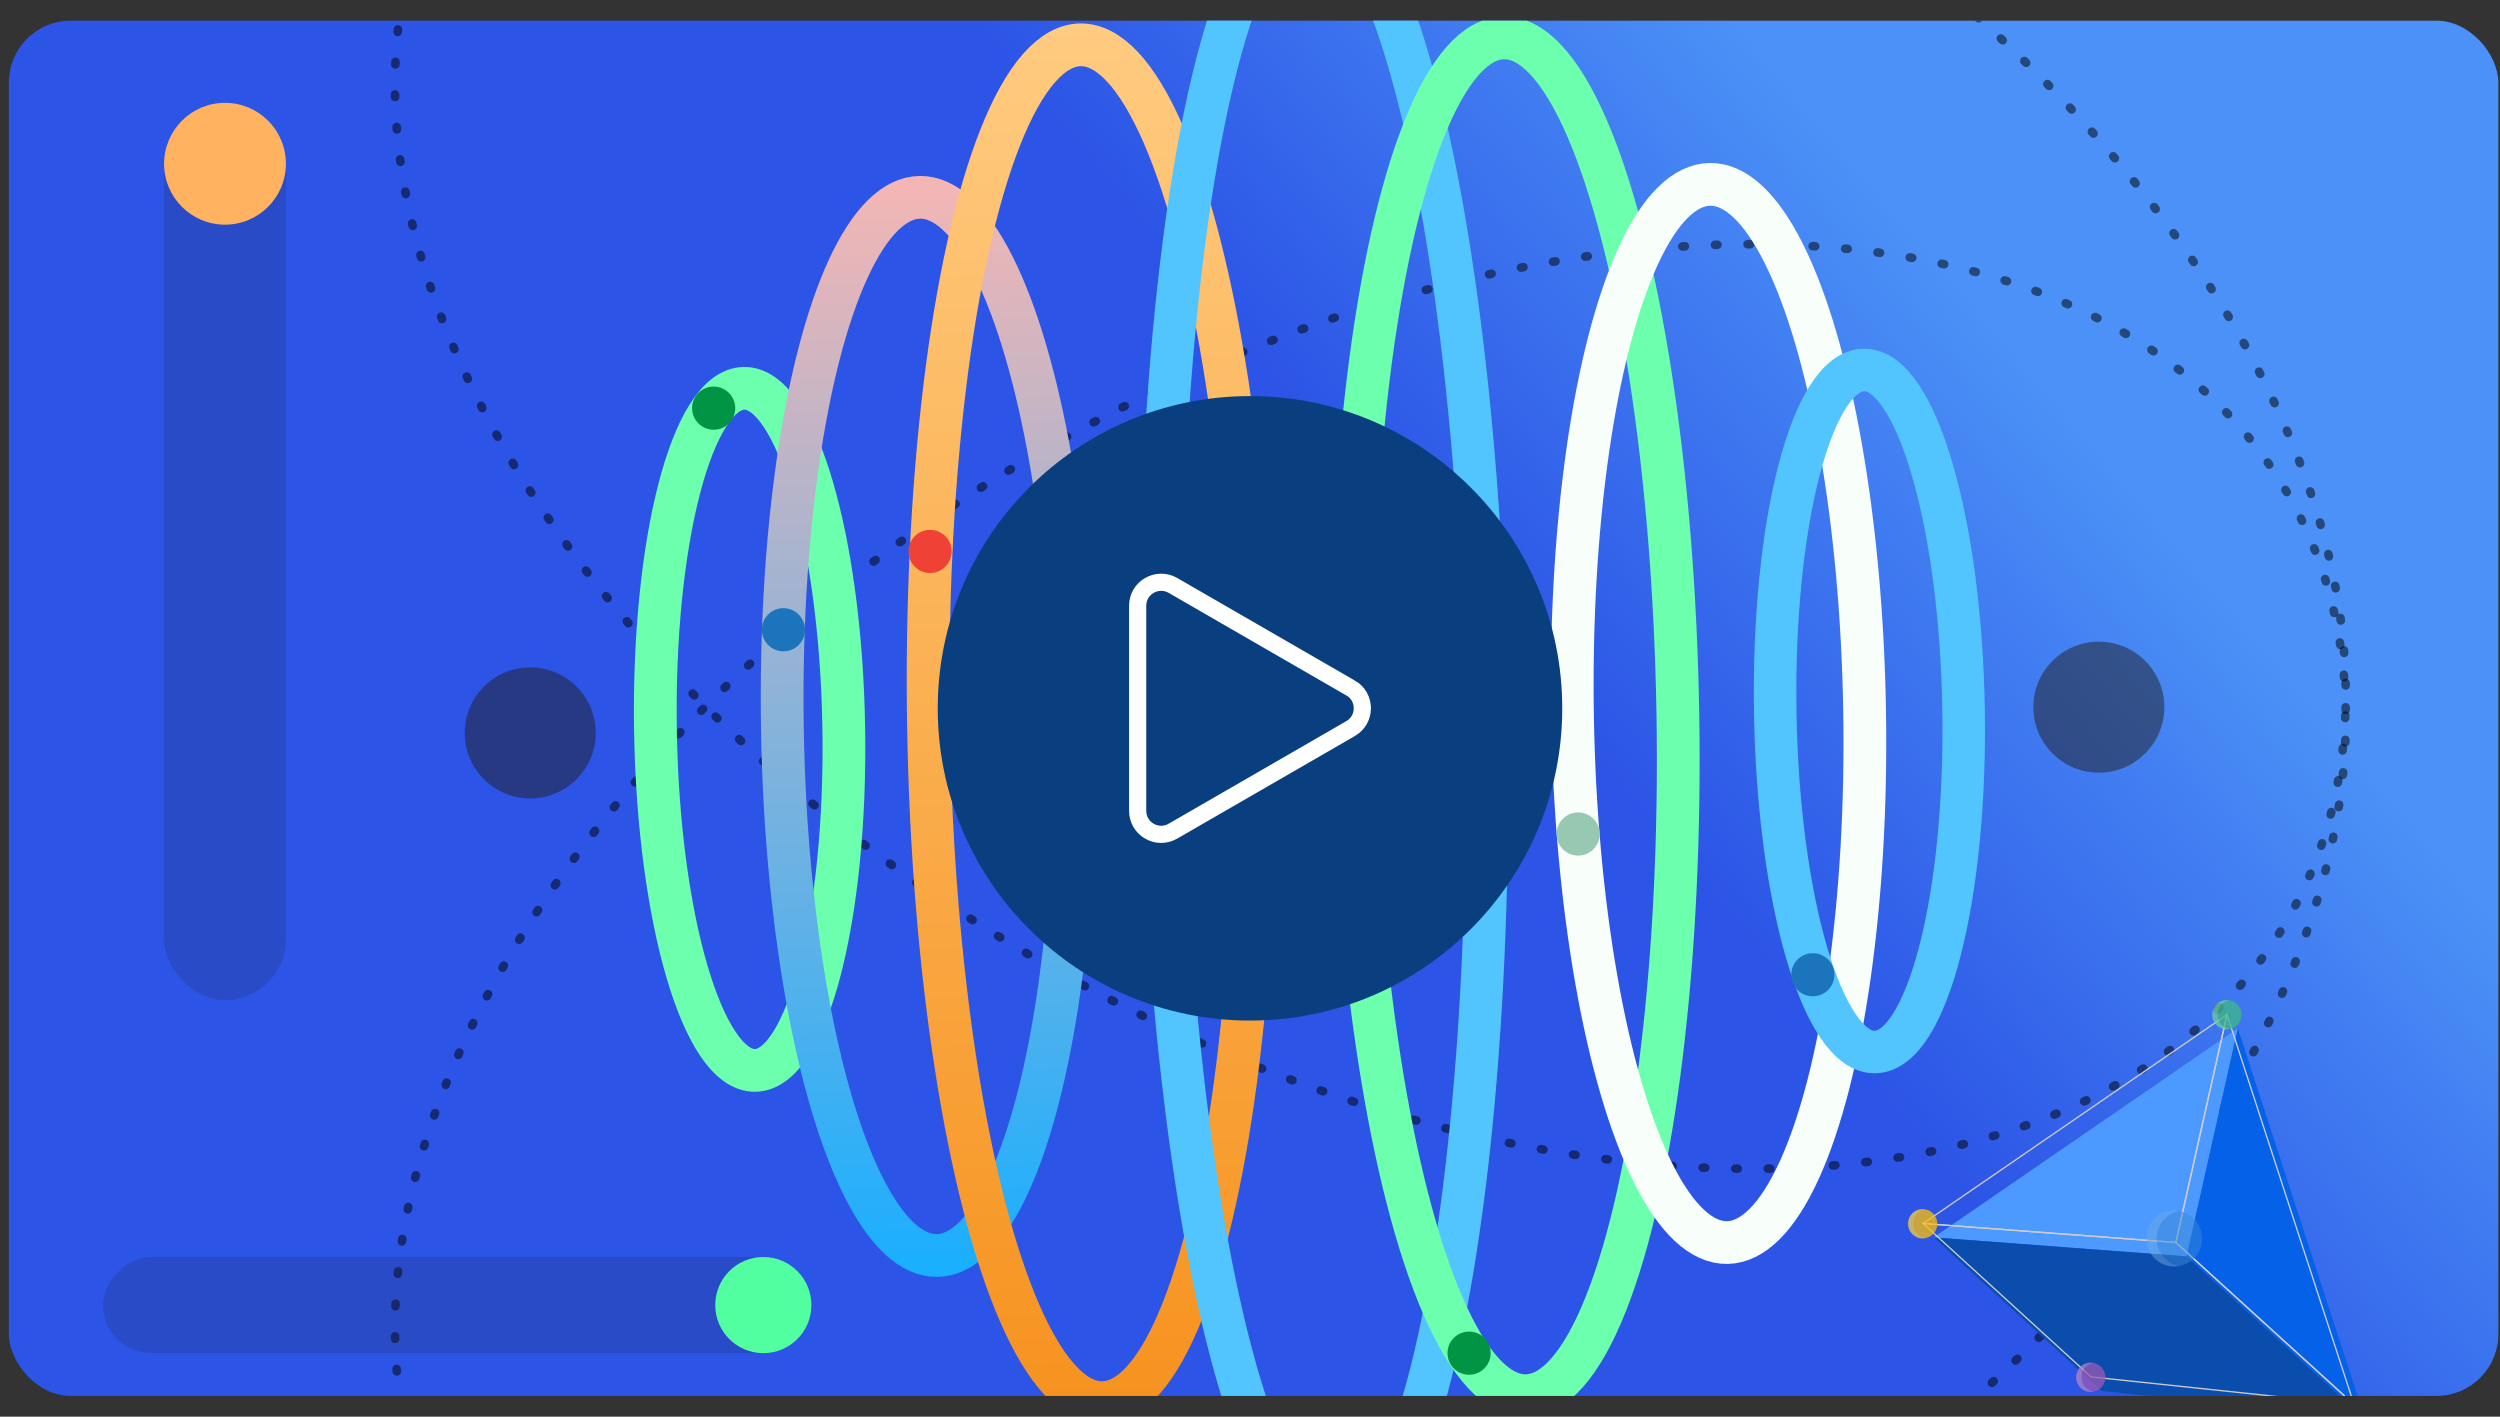 <?xml version="1.0" encoding="UTF-8"?>
<svg id="Layer_1" data-name="Layer 1" xmlns="http://www.w3.org/2000/svg" xmlns:xlink="http://www.w3.org/1999/xlink" viewBox="0 0 300 170">
  <rect x="0" y="0" width="300" height="170" fill="#333333" stroke="none"/>
  <defs>
    <style>
      .cls-1 {
        fill: #fdc005;
      }

      .cls-2 {
        stroke: url(#linear-gradient-2);
        stroke-width: 5.13px;
      }

      .cls-2, .cls-3, .cls-4, .cls-5, .cls-6, .cls-7, .cls-8, .cls-9, .cls-10 {
        fill: none;
      }

      .cls-2, .cls-3, .cls-4, .cls-5, .cls-6, .cls-8, .cls-10 {
        stroke-miterlimit: 10;
      }

      .cls-11, .cls-12, .cls-7 {
        opacity: .5;
      }

      .cls-11, .cls-13 {
        fill: #231f20;
      }

      .cls-3 {
        stroke: #fff;
        stroke-width: 2.06px;
      }

      .cls-4 {
        stroke: #ccc;
        stroke-width: .16px;
      }

      .cls-5 {
        stroke: #f8fffb;
      }

      .cls-5, .cls-6, .cls-10 {
        stroke-width: 5.13px;
      }

      .cls-14 {
        fill: #9b59b6;
      }

      .cls-15 {
        fill: #3988d8;
      }

      .cls-6 {
        stroke: #6cffae;
      }

      .cls-16 {
        fill: #52ffa0;
      }

      .cls-17 {
        fill: #009444;
      }

      .cls-7 {
        stroke: #000;
        stroke-dasharray: 0 0 .3 3.61;
        stroke-linecap: round;
        stroke-linejoin: round;
        stroke-width: 1.03px;
      }

      .cls-18 {
        fill: #f13624;
      }

      .cls-8 {
        stroke: #52c5ff;
        stroke-width: 5.1px;
      }

      .cls-19 {
        fill: #4c9aff;
      }

      .cls-20 {
        fill: #0b4dad;
      }

      .cls-21 {
        clip-path: url(#clippath);
      }

      .cls-22 {
        fill: #fff;
        opacity: .25;
      }

      .cls-10 {
        stroke: url(#linear-gradient-3);
      }

      .cls-23 {
        fill: #ffb25f;
      }

      .cls-24 {
        fill: #ef4136;
      }

      .cls-25 {
        fill: #97c9b2;
      }

      .cls-26 {
        fill: #3dba85;
      }

      .cls-27 {
        fill: #0562e8;
      }

      .cls-28 {
        fill: url(#linear-gradient);
      }

      .cls-29 {
        fill: #0a3f7f;
      }

      .cls-13 {
        opacity: .15;
      }

      .cls-30 {
        fill: #1c75bc;
      }
    </style>
    <clipPath id="clippath">
      <rect class="cls-9" x="1.06" y="2.48" width="298.74" height="165.03" rx="7.43" ry="7.43"/>
    </clipPath>
    <linearGradient id="linear-gradient" x1="224.77" y1="22.04" x2="170.97" y2="67.6" gradientUnits="userSpaceOnUse">
      <stop offset="0" stop-color="#4b91f7"/>
      <stop offset="1" stop-color="#2c54e6"/>
    </linearGradient>
    <linearGradient id="linear-gradient-2" x1="-18.18" y1="-484.74" x2="113.95" y2="-484.74" gradientTransform="translate(-373.32 39.29) rotate(90)" gradientUnits="userSpaceOnUse">
      <stop offset="0" stop-color="#f5b6b4"/>
      <stop offset=".99" stop-color="#1aafff"/>
    </linearGradient>
    <linearGradient id="linear-gradient-3" x1="-36.17" y1="-504.3" x2="131.93" y2="-504.3" gradientTransform="translate(-373.32 38.96) rotate(90)" gradientUnits="userSpaceOnUse">
      <stop offset="0" stop-color="#ffcb80"/>
      <stop offset="1" stop-color="#f6921e"/>
    </linearGradient>
  </defs>
  <g class="cls-21">
    <g>
      <rect class="cls-28" x="1.06" y="2.48" width="298.74" height="165.03" rx="7.43" ry="7.43"/>
      <g>
        <path class="cls-7" d="m234.28-.6c40.33,34.65,58.16,79.88,40.27,110.87-21.89,37.91-88.93,40.18-149.73,5.07C71.94,84.82,41.18,36.08,48.45-1.04"/>
        <path class="cls-7" d="m236.12,168.56c39.04-34.44,56.05-78.75,38.43-109.27-21.89-37.91-88.93-40.18-149.73-5.07-52.19,30.13-82.83,78.01-76.63,114.95"/>
        <g>
          <g>
            <polygon class="cls-19" points="262.4 150.77 268.54 123.4 232.03 148.49 262.4 150.77"/>
            <polygon class="cls-27" points="262.4 150.77 268.54 123.4 283.81 170.25 262.4 150.77"/>
            <polygon class="cls-20" points="262.4 150.77 232.03 148.49 252.22 166.92 283.81 170.25 262.4 150.77"/>
          </g>
          <g>
            <polygon class="cls-4" points="261.1 149.1 267.24 121.76 230.77 146.82 261.1 149.1"/>
            <polygon class="cls-4" points="261.1 149.1 267.24 121.76 282.49 168.56 261.1 149.1"/>
            <polygon class="cls-4" points="261.1 149.1 230.77 146.82 250.93 165.23 282.49 168.56 261.1 149.1"/>
          </g>
          <g class="cls-12">
            <circle class="cls-26" cx="267.23" cy="121.76" r="1.75"/>
            <path class="cls-22" d="m265.47,121.76c0,.97.76,1.75,1.7,1.75.11,0,.22-.01.32-.03-.79-.15-1.38-.87-1.38-1.72s.59-1.57,1.38-1.72c-.1-.02-.21-.03-.32-.03-.94,0-1.7.79-1.7,1.75Z"/>
          </g>
          <g class="cls-12">
            <circle class="cls-1" cx="230.72" cy="146.85" r="1.75"/>
            <path class="cls-22" d="m228.97,146.85c0,.97.76,1.75,1.7,1.75.11,0,.22-.01.32-.03-.79-.15-1.38-.87-1.38-1.72,0-.86.59-1.57,1.38-1.72-.1-.02-.21-.03-.32-.03-.94,0-1.7.79-1.7,1.75Z"/>
          </g>
          <g class="cls-12">
            <circle class="cls-14" cx="250.89" cy="165.27" r="1.75"/>
            <path class="cls-22" d="m249.14,165.27c0,.97.76,1.75,1.7,1.75.11,0,.22-.01.32-.03-.79-.15-1.38-.87-1.38-1.72,0-.86.59-1.57,1.38-1.72-.1-.02-.21-.03-.32-.03-.94,0-1.7.79-1.7,1.75Z"/>
          </g>
          <g>
            <g class="cls-12">
              <circle class="cls-26" cx="267.23" cy="121.76" r="1.75"/>
              <path class="cls-22" d="m265.47,121.76c0,.97.76,1.75,1.7,1.75.11,0,.22-.01.32-.03-.79-.15-1.38-.87-1.38-1.72s.59-1.57,1.38-1.72c-.1-.02-.21-.03-.32-.03-.94,0-1.7.79-1.7,1.75Z"/>
            </g>
            <g class="cls-12">
              <circle class="cls-15" cx="260.92" cy="148.64" r="3.33"/>
              <path class="cls-22" d="m257.58,148.64c0,1.84,1.45,3.33,3.23,3.33.21,0,.41-.02.61-.06-1.49-.29-2.62-1.65-2.62-3.28,0-1.63,1.13-2.98,2.62-3.28-.19-.04-.4-.06-.61-.06-1.78,0-3.23,1.49-3.23,3.33Z"/>
            </g>
            <g class="cls-12">
              <circle class="cls-1" cx="230.72" cy="146.85" r="1.75"/>
              <path class="cls-22" d="m228.97,146.85c0,.97.76,1.75,1.7,1.75.11,0,.22-.01.32-.03-.79-.15-1.38-.87-1.38-1.72,0-.86.59-1.57,1.38-1.72-.1-.02-.21-.03-.32-.03-.94,0-1.7.79-1.7,1.75Z"/>
            </g>
            <g class="cls-12">
              <circle class="cls-14" cx="250.89" cy="165.27" r="1.75"/>
              <path class="cls-22" d="m249.14,165.27c0,.97.76,1.75,1.7,1.75.11,0,.22-.01.32-.03-.79-.15-1.38-.87-1.38-1.72,0-.86.59-1.57,1.38-1.72-.1-.02-.21-.03-.32-.03-.94,0-1.7.79-1.7,1.75Z"/>
            </g>
            <g class="cls-12">
              <circle class="cls-18" cx="282.9" cy="169.36" r="1.75"/>
              <path class="cls-22" d="m281.15,169.36c0,.97.76,1.75,1.7,1.75.11,0,.22-.01.32-.03-.79-.15-1.38-.87-1.38-1.72,0-.86.59-1.57,1.38-1.72-.1-.02-.21-.03-.32-.03-.94,0-1.7.79-1.7,1.75Z"/>
            </g>
          </g>
        </g>
        <g>
          <ellipse class="cls-6" cx="89.95" cy="87.52" rx="11.3" ry="40.93" transform="translate(-1.42 1.49) rotate(-.94)"/>
          <ellipse class="cls-2" cx="111.42" cy="87.17" rx="17.53" ry="63.5" transform="translate(-1.42 1.84) rotate(-.94)"/>
          <ellipse class="cls-10" cx="130.98" cy="86.85" rx="19.56" ry="81.48" transform="translate(-1.41 2.16) rotate(-.94)"/>
          <path class="cls-8" d="m166.32-.6c6.58,16.08,11.44,48.82,12.06,86.67.58,35.42-2.69,66.49-8.07,83.68"/>
          <path class="cls-8" d="m149.76,169.16c-5.78-17.18-9.93-47.66-10.5-82.45-.63-38.43,3.28-71.74,9.49-87.75"/>
          <circle class="cls-11" cx="251.86" cy="84.86" r="7.86"/>
          <circle class="cls-11" cx="63.63" cy="87.95" r="7.86"/>
          <ellipse class="cls-6" cx="181.79" cy="86.01" rx="19.56" ry="81.48" transform="translate(-1.39 3) rotate(-.94)"/>
          <ellipse class="cls-5" cx="206.23" cy="85.61" rx="17.53" ry="63.5" transform="translate(-1.38 3.4) rotate(-.94)"/>
          <ellipse class="cls-8" cx="224.33" cy="85.32" rx="11.3" ry="40.93" transform="translate(-1.37 3.69) rotate(-.94)"/>
          <circle class="cls-30" cx="140.24" cy="110.7" r="2.59"/>
          <circle class="cls-30" cx="217.54" cy="116.97" r="2.59"/>
          <circle class="cls-24" cx="111.61" cy="66.17" r="2.59"/>
          <circle class="cls-25" cx="189.38" cy="100.08" r="2.59"/>
          <circle class="cls-30" cx="94.01" cy="75.57" r="2.59"/>
          <circle class="cls-17" cx="85.64" cy="48.98" r="2.59"/>
          <circle class="cls-17" cx="176.29" cy="162.38" r="2.59"/>
        </g>
        <rect class="cls-13" x="19.69" y="12.34" width="14.62" height="107.66" rx="7.31" ry="7.31"/>
        <circle class="cls-23" cx="27" cy="19.65" r="7.31"/>
        <g>
          <rect class="cls-13" x="49.1" y="114.11" width="11.54" height="85" rx="5.77" ry="5.77" transform="translate(-101.74 211.48) rotate(-90)"/>
          <circle class="cls-16" cx="91.6" cy="156.61" r="5.77"/>
        </g>
      </g>
    </g>
  </g>
  <circle class="cls-29" cx="150" cy="85" r="37.47"/>
  <path class="cls-3" d="m162.07,82.56l-21.32-12.31c-1.88-1.08-4.23.27-4.23,2.44v24.61c0,2.17,2.35,3.53,4.23,2.44l21.32-12.31c1.88-1.08,1.88-3.8,0-4.88Z"/>
</svg>